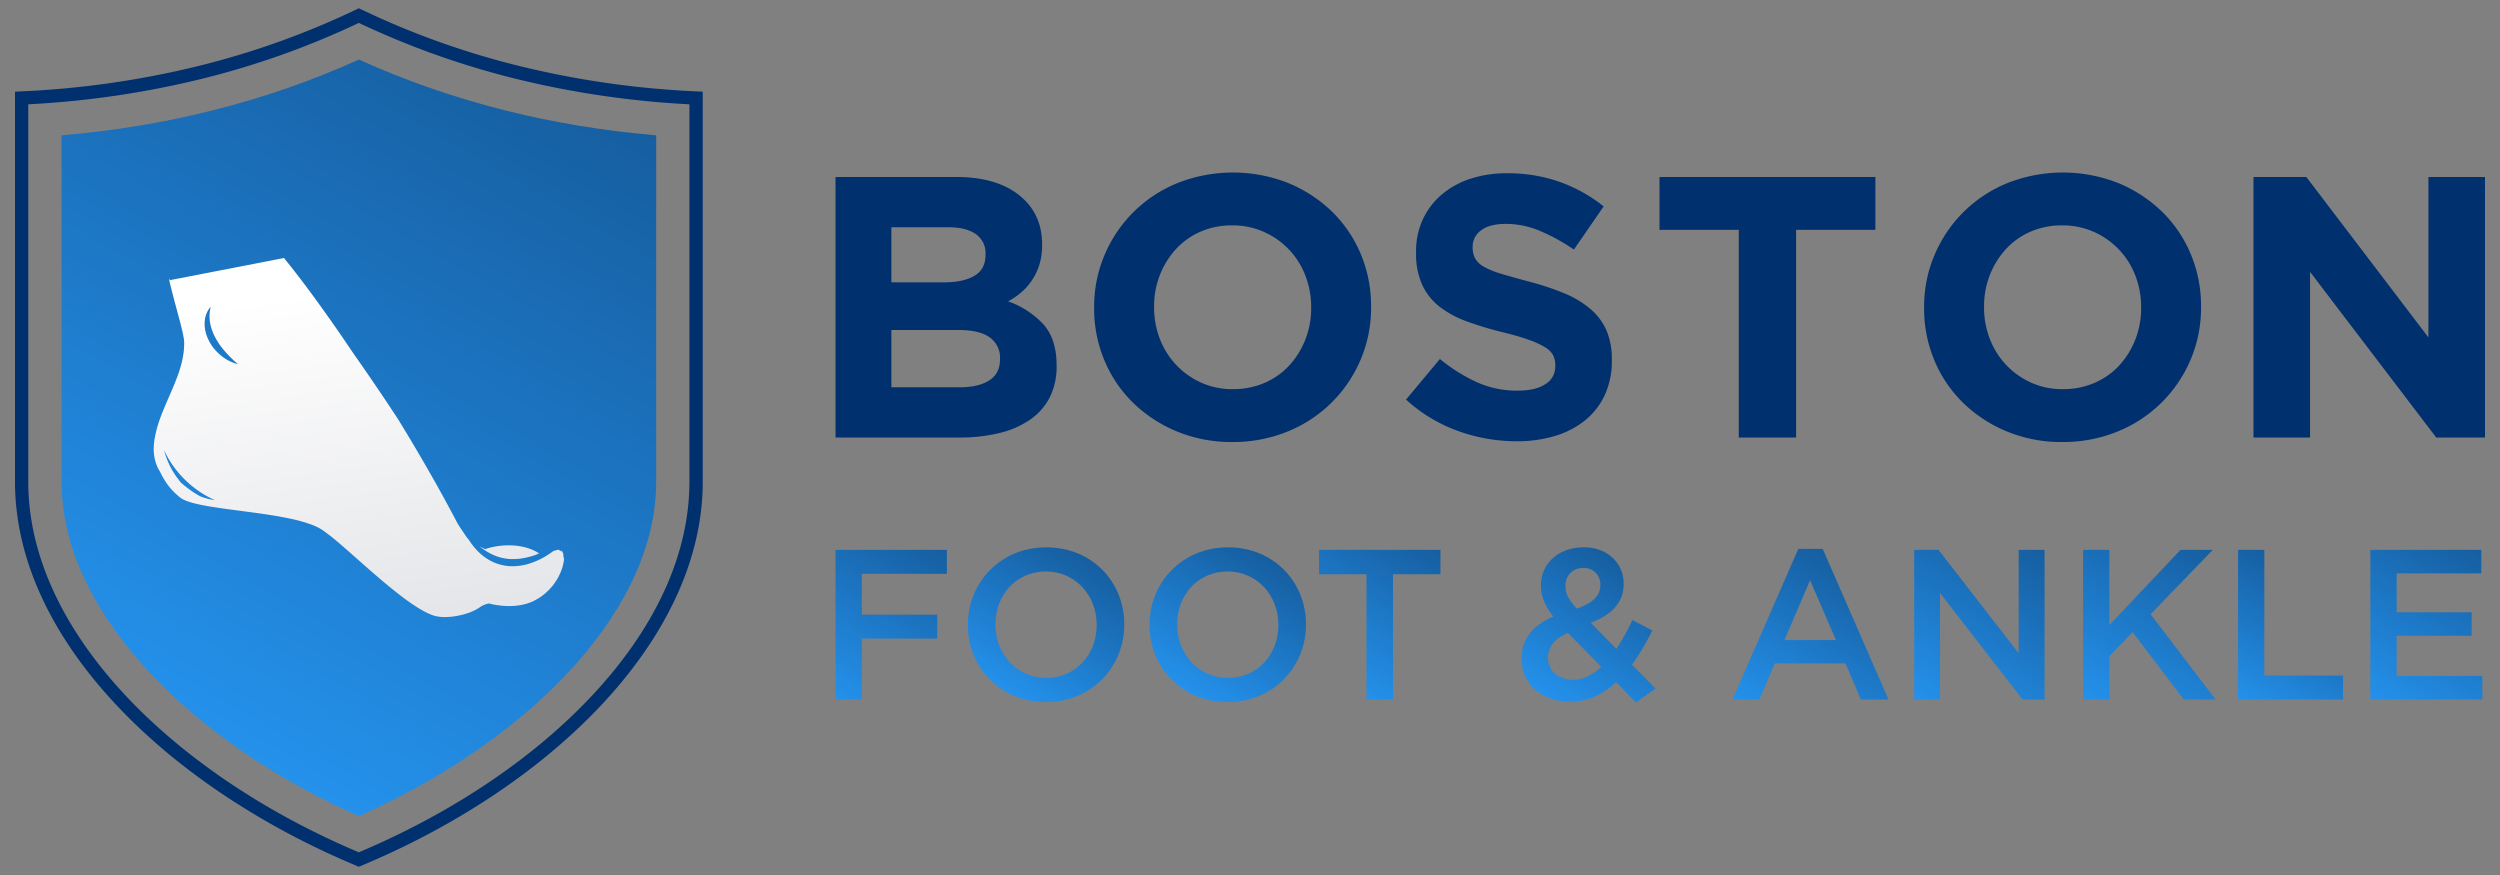 <svg viewBox="0 0 1000 350" xmlns="http://www.w3.org/2000/svg" xmlns:xlink="http://www.w3.org/1999/xlink"><rect x="0" y="0" width="1000" height="350" fill="#808080" stroke="none"/><linearGradient id="a" gradientUnits="userSpaceOnUse" x1="59.935" x2="208.44" y1="280.149" y2="22.932"><stop offset="0" stop-color="#2491eb"/><stop offset="1" stop-color="#165ea0"/></linearGradient><linearGradient id="b" gradientTransform="matrix(.994 -.112 .112 .994 -14.933 22.66)" gradientUnits="userSpaceOnUse" x1="134.891" x2="138.463" y1="102.799" y2="242.088"><stop offset=".046" stop-color="#fff"/><stop offset="1" stop-color="#e5e6e9"/></linearGradient><linearGradient id="c" gradientTransform="matrix(-.876 .482 .482 .876 40.792 66.017)" x1="-72.355" x2="-68.07" xlink:href="#b" y1="65.003" y2="232.097"/><linearGradient id="d" x1="331.237" x2="368.281" xlink:href="#a" y1="278.08" y2="213.918"/><linearGradient id="e" x1="402.771" x2="434.071" xlink:href="#a" y1="276.984" y2="222.77"/><linearGradient id="f" x1="475.452" x2="506.753" xlink:href="#a" y1="276.984" y2="222.77"/><linearGradient id="g" x1="530.506" x2="563.809" xlink:href="#a" y1="270.501" y2="212.818"/><linearGradient id="h" x1="622.814" x2="653.748" xlink:href="#a" y1="281.303" y2="227.722"/><linearGradient id="i" x1="713.224" x2="748.336" xlink:href="#a" y1="291.473" y2="230.658"/><linearGradient id="j" x1="772.278" x2="811.224" xlink:href="#a" y1="283.605" y2="216.148"/><linearGradient id="k" x1="840.148" x2="879.029" xlink:href="#a" y1="283.79" y2="216.446"/><linearGradient id="l" x1="898.007" x2="926.546" xlink:href="#a" y1="281.403" y2="231.974"/><linearGradient id="m" x1="951.989" x2="988.991" xlink:href="#a" y1="282.013" y2="217.924"/><path d="m143.531 9.164a332.619 332.619 0 0 1 -62.768 22.357 369.606 369.606 0 0 1 -69.456 10.2v151c0 28.95 13.533 57.147 35.795 82.078 24.021 26.878 58.122 49.956 96.429 66.127 38.34-16.171 72.44-39.249 96.429-66.127 22.294-24.931 35.8-53.128 35.8-82.078v-151a369.663 369.663 0 0 1 -69.425-10.2 333.733 333.733 0 0 1 -62.8-22.357zm-64.055 17.207a327.853 327.853 0 0 0 62.924-22.513l1.13-.565 1.162.565a327.09 327.09 0 0 0 62.926 22.513 363.517 363.517 0 0 0 70.932 10.174l2.543.125v156.055c0 30.3-14.067 59.722-37.177 85.6-24.743 27.725-59.911 51.463-99.349 67.948l-1.037.439-1-.439c-39.439-16.485-74.606-40.223-99.349-67.948-23.145-25.878-37.181-55.3-37.181-85.6v-156.055l2.543-.125a363.538 363.538 0 0 0 70.933-10.174z" fill="#00306e"/><path d="m143.531 326.455c30.835-13.69 61.1-33.158 84.026-57.775 19.154-20.6 34.917-47 34.917-75.955v-138.597c-41.228-3.485-81.106-13.219-118.943-30.3-37.805 17.081-77.683 26.815-118.911 30.3v138.6c0 28.95 15.763 55.357 34.917 75.955 22.89 24.617 53.191 44.085 83.994 57.775z" fill="url(#a)" fill-rule="evenodd"/><path d="m65.361 191.246a26.489 26.489 0 0 0 5.551 6.808c.331.278.652.575 1.013.842l.268.206.149.1.162.127c.1.063.173.106.3.182l.362.22a16.849 16.849 0 0 0 2.769 1.094 49.612 49.612 0 0 0 5.835 1.375c4.032.76 8.4 1.345 13 1.945 2.276.31 4.637.618 7.042.937s4.828.689 7.285 1.077 4.928.86 7.38 1.389a58 58 0 0 1 7.224 1.978 27.117 27.117 0 0 1 3.332 1.36c.261.125.506.264.747.4l.787.455c.265.169.446.317.693.466.213.131.488.345.72.522 2.011 1.451 4.067 3.146 6.074 4.864 4.015 3.478 8.029 7.062 12.029 10.573 4.027 3.49 8.033 6.924 12.127 10.05 2.034 1.579 4.11 3.068 6.259 4.447 1.087.678 2.154 1.339 3.3 1.939a24.413 24.413 0 0 0 3.648 1.606c.1.033.353.1.556.161a5.461 5.461 0 0 0 .56.126c.356.075.707.142 1.045.183a18.957 18.957 0 0 0 1.974.144 26.1 26.1 0 0 0 3.673-.219 30.818 30.818 0 0 0 6.617-1.61 21.368 21.368 0 0 0 3.016-1.4c.244-.144.5-.293.734-.456.174-.129.365-.256.543-.377l.146-.1.121-.069.207-.125c.133-.083.314-.169.488-.261a10.093 10.093 0 0 1 2.389-.817c.165.024.331.072.5.1a32.849 32.849 0 0 0 4.337.752 29.728 29.728 0 0 0 4.781.148 22.886 22.886 0 0 0 5.025-.774l.637-.167.622-.212c.412-.142.812-.307 1.224-.464a13.528 13.528 0 0 0 1.244-.586c.219-.1.367-.195.547-.293l.506-.286.6-.353c.178-.115.356-.227.527-.348.351-.231.681-.487 1.015-.733a21.8 21.8 0 0 0 1.868-1.59 18.429 18.429 0 0 0 1.632-1.709 17.788 17.788 0 0 0 1.382-1.776c.419-.6.8-1.185 1.138-1.777s.628-1.192.885-1.768a18.843 18.843 0 0 0 1.648-5.781 4.548 4.548 0 0 0 -.316-1.442c.012-.065.014-.118.02-.178.018-.04.034-.072.048-.11.146-.342-.833-2.35-.812-1.961a3.68 3.68 0 0 0 .181.608 2.2 2.2 0 0 0 -.709-.383c-.181-.055-.349-.487-.751-.412-.382.077-.923.215-1.55.389-.095.018-.193.052-.286.079-.48.361-1 .731-1.566 1.1a34.612 34.612 0 0 1 -3.074 1.856 29.736 29.736 0 0 1 -3.7 1.653 23.712 23.712 0 0 1 -4.23 1.174 22.131 22.131 0 0 1 -4.583.34 18.861 18.861 0 0 1 -8.676-2.521 20.408 20.408 0 0 1 -3.338-2.408 22.694 22.694 0 0 1 -2.533-2.61 25.042 25.042 0 0 1 -1.815-2.431c-.225-.32-.415-.63-.591-.924l-.124-.1-.1-.072c.032.042-.017-.013-.017-.013l-.043-.046c-.1-.089-3.59-5.162-4.265-6.451-1.227-2.361-2.627-4.986-4.183-7.851s-3.269-5.952-5.1-9.206c-1.85-3.25-3.8-6.668-5.869-10.172-1.012-1.764-2.08-3.536-3.152-5.334s-2.158-3.618-3.28-5.435c-.549-.917-1.112-1.828-1.665-2.751-.585-.944-1.182-1.82-1.782-2.731q-1.8-2.712-3.6-5.438c-2.444-3.616-4.856-7.212-7.286-10.726-1.208-1.76-2.416-3.5-3.625-5.211q-.893-1.291-1.781-2.561c-.569-.838-1.14-1.666-1.7-2.5-4.55-6.737-8.919-12.955-12.753-18.238-1.917-2.632-3.692-5.035-5.285-7.153s-3.025-3.942-4.185-5.454-2.12-2.676-2.748-3.473c-.647-.793-.995-1.215-.995-1.215l-.053-.281-45.732 8.886c-.282-.419-.449-.647-.449-.647s.073.338.218.983l.047.284h.015c.148.629.333 1.467.6 2.491.293 1.189.667 2.623 1.1 4.266.419 1.63.926 3.469 1.457 5.469.282.992.544 2.037.834 3.1.274 1.074.568 2.169.841 3.3s.54 2.266.731 3.4c.11.561.19 1.13.243 1.65a10.551 10.551 0 0 1 .021 1.557c0 .7-.045 1.166-.071 1.749-.074.59-.114 1.191-.215 1.787-.17 1.2-.394 2.393-.69 3.616l-.247.911-.253.915c-.188.619-.363 1.225-.567 1.84-.395 1.23-.882 2.454-1.369 3.7-.468 1.223-.993 2.458-1.525 3.7s-1.086 2.49-1.622 3.725-1.073 2.508-1.592 3.761-1.029 2.524-1.469 3.784a44.9 44.9 0 0 0 -2.095 7.6 24.356 24.356 0 0 0 -.43 3.726l-.013.419-.017.487a9.174 9.174 0 0 0 .031.938 13.548 13.548 0 0 0 .174 1.764 16.473 16.473 0 0 0 2.026 5.872c.1.181.2.353.309.516.377.765.799 1.602 1.338 2.519zm18.483-54.437c-.217-.419-.432-.841-.648-1.259-.187-.426-.345-.871-.515-1.3a8.217 8.217 0 0 1 -.393-1.331 7.275 7.275 0 0 1 -.272-1.324c-.054-.448-.137-.874-.158-1.3 0-.435-.005-.853-.006-1.26a7.66 7.66 0 0 1 .125-1.185 6.092 6.092 0 0 1 .2-1.081 9.707 9.707 0 0 1 .635-1.81 7.251 7.251 0 0 1 .706-1.272c.469-.657.756-.992.756-.992s-.074.459-.231 1.2a11.454 11.454 0 0 0 -.171 1.354 15.927 15.927 0 0 0 -.058 1.707 7.077 7.077 0 0 0 .079.954 5.925 5.925 0 0 0 .116 1.016c.063.346.124.694.2 1.054s.193.714.283 1.077a10.231 10.231 0 0 0 .357 1.1c.153.358.24.741.425 1.1.158.363.337.726.491 1.093.194.36.384.716.579 1.078a9.192 9.192 0 0 0 .623 1.049c.221.346.4.711.651 1.034s.479.652.693.984c.232.328.5.612.732.932.471.624 1 1.169 1.471 1.723.222.291.49.529.721.78s.468.488.7.72c.448.458.884.844 1.254 1.224s.744.69 1.038.942c.579.528.893.856.893.856s-.439-.111-1.184-.36a11.4 11.4 0 0 1 -1.336-.512c-.493-.242-1.092-.487-1.679-.834-.572-.373-1.235-.735-1.851-1.224a18.261 18.261 0 0 1 -1.9-1.615 18.779 18.779 0 0 1 -1.8-1.985 12.77 12.77 0 0 1 -.809-1.132c-.238-.399-.511-.782-.717-1.201zm-15.157 50.918a32.344 32.344 0 0 1 -2.829-6.839c-.076-.3-.158-.6-.241-.9.434.943.882 1.883 1.388 2.8a41.055 41.055 0 0 0 18.983 17.284c-.393-.052-.768-.115-1.132-.185a22.724 22.724 0 0 1 -4.142-1.127l-.374-.124c-.092-.05-.338-.158-.475-.246l-.131-.07-.046-.033c.111.09 0 0 .01.007l-.262-.128-.456-.273c-.612-.337-1.194-.734-1.774-1.113a47.431 47.431 0 0 1 -4.835-3.73c-.179-.226-.515-.616-.935-1.2a31.945 31.945 0 0 1 -2.749-4.123z" fill="url(#b)"/><path d="m214.862 221.458v.284c-.822.3-1.68.588-2.569.83a29.719 29.719 0 0 1 -3.883.839 22.967 22.967 0 0 1 -4.025.215 18.7 18.7 0 0 1 -3.952-.573 19.163 19.163 0 0 1 -3.65-1.33 22.77 22.77 0 0 1 -3.206-1.867c-.622-.419-1.208-.863-1.758-1.3.731.388 1.478.759 2.257 1.087a2.143 2.143 0 0 1 .213-.066c.589-.2 1.23-.394 1.929-.566s1.431-.321 2.2-.457c.379-.074.767-.119 1.171-.177s.806-.1 1.214-.124c.813-.094 1.652-.106 2.485-.123s1.665.02 2.493.094a22.056 22.056 0 0 1 2.4.311 20.555 20.555 0 0 1 2.206.488 20.208 20.208 0 0 1 1.93.64 16.383 16.383 0 0 1 1.576.694 10.415 10.415 0 0 1 1.145.632c.289.181.522.331.681.439-.1.039-.21.078-.312.113-.153-.022-.329-.041-.545-.083z" fill="url(#c)"/><g fill="#00306e"><path d="m419.9 158.937a24.278 24.278 0 0 1 -7.879 8.933 36.877 36.877 0 0 1 -12.335 5.36 66.452 66.452 0 0 1 -15.977 1.786h-49.5v-104.216h48.3q16.047 0 25.189 7.3t9.139 19.653v.3a25.59 25.59 0 0 1 -1.109 7.891 24.579 24.579 0 0 1 -2.961 6.179 23.476 23.476 0 0 1 -4.289 4.838 28.769 28.769 0 0 1 -5.25 3.574 35.169 35.169 0 0 1 14.229 9.305q5.184 5.883 5.186 16.3v.3a27.031 27.031 0 0 1 -2.743 12.497zm-25.69-57.321a9.176 9.176 0 0 0 -3.871-7.965q-3.873-2.751-11.167-2.751h-22.63v22.034h21.141q7.593 0 12.06-2.6t4.467-8.412zm5.806 41.688a9.83 9.83 0 0 0 -4.02-8.263q-4.018-3.051-12.953-3.052h-26.5v22.928h27.245q7.593 0 11.911-2.754t4.318-8.562z"/><path d="m544.263 143.825a53.306 53.306 0 0 1 -29.106 28.735 57.4 57.4 0 0 1 -22.257 4.24 56.819 56.819 0 0 1 -22.182-4.243 55.136 55.136 0 0 1 -17.5-11.464 51.253 51.253 0 0 1 -11.464-16.973 53.45 53.45 0 0 1 -4.094-20.918v-.3a52.631 52.631 0 0 1 4.169-20.919 53.309 53.309 0 0 1 29.106-28.734 60.311 60.311 0 0 1 44.443 0 55.205 55.205 0 0 1 17.493 11.464 51.324 51.324 0 0 1 11.464 16.973 53.494 53.494 0 0 1 4.094 20.918v.3a52.647 52.647 0 0 1 -4.166 20.921zm-19.8-20.918a34.725 34.725 0 0 0 -2.307-12.655 31.24 31.24 0 0 0 -16.6-17.494 30.588 30.588 0 0 0 -12.656-2.606 31.168 31.168 0 0 0 -12.729 2.531 29.128 29.128 0 0 0 -9.826 7 32.948 32.948 0 0 0 -6.4 10.347 34.071 34.071 0 0 0 -2.309 12.581v.3a34.639 34.639 0 0 0 2.309 12.655 31.421 31.421 0 0 0 16.525 17.494 30.384 30.384 0 0 0 12.73 2.6 31.291 31.291 0 0 0 12.654-2.531 28.933 28.933 0 0 0 9.9-7 33.022 33.022 0 0 0 6.4-10.348 34.128 34.128 0 0 0 2.307-12.58z"/><path d="m641.93 157.969a28.273 28.273 0 0 1 -7.839 10.124 35.3 35.3 0 0 1 -12 6.253 52.174 52.174 0 0 1 -15.46 2.159 69.031 69.031 0 0 1 -23.376-4.094 61.845 61.845 0 0 1 -20.844-12.58l13.55-16.23a67.979 67.979 0 0 0 14.665 9.232 39.19 39.19 0 0 0 16.451 3.424q7.149 0 11.092-2.606a8.2 8.2 0 0 0 3.945-7.22v-.3a9.033 9.033 0 0 0 -.82-3.946 8.307 8.307 0 0 0 -3.136-3.2 32.964 32.964 0 0 0 -6.419-2.978q-4.107-1.488-10.673-3.127a130 130 0 0 1 -14.332-4.317 40.344 40.344 0 0 1 -10.9-5.881 23.731 23.731 0 0 1 -6.941-8.71 30.234 30.234 0 0 1 -2.465-12.953v-.3a30.23 30.23 0 0 1 2.662-12.878 29.335 29.335 0 0 1 7.47-9.9 33.575 33.575 0 0 1 11.483-6.4 46.134 46.134 0 0 1 14.714-2.234 62.363 62.363 0 0 1 21.066 3.424 61.168 61.168 0 0 1 17.644 9.828l-11.91 17.27a75.686 75.686 0 0 0 -13.7-7.519 35 35 0 0 0 -13.4-2.754q-6.7 0-10.05 2.605a7.915 7.915 0 0 0 -3.349 6.477v.3a9.37 9.37 0 0 0 .97 4.392 8.775 8.775 0 0 0 3.507 3.35 33.013 33.013 0 0 0 6.943 2.828q4.4 1.34 11.121 3.127a107.366 107.366 0 0 1 14.108 4.689 39.484 39.484 0 0 1 10.449 6.254 23.842 23.842 0 0 1 6.419 8.561 29.066 29.066 0 0 1 2.165 11.761v.3a32.26 32.26 0 0 1 -2.81 13.769z"/><path d="m718.438 91.939v83.077h-22.928v-83.077h-31.71v-21.139h86.35v21.139z"/><path d="m876.252 143.825a53.306 53.306 0 0 1 -29.106 28.735 57.4 57.4 0 0 1 -22.259 4.243 56.819 56.819 0 0 1 -22.182-4.243 55.136 55.136 0 0 1 -17.5-11.464 51.253 51.253 0 0 1 -11.464-16.973 53.45 53.45 0 0 1 -4.094-20.918v-.3a52.631 52.631 0 0 1 4.169-20.919 53.309 53.309 0 0 1 29.106-28.734 60.311 60.311 0 0 1 44.443 0 55.205 55.205 0 0 1 17.493 11.464 51.324 51.324 0 0 1 11.464 16.973 53.494 53.494 0 0 1 4.094 20.918v.3a52.647 52.647 0 0 1 -4.164 20.918zm-19.8-20.918a34.725 34.725 0 0 0 -2.307-12.655 31.24 31.24 0 0 0 -16.6-17.494 30.588 30.588 0 0 0 -12.657-2.606 31.168 31.168 0 0 0 -12.729 2.531 29.128 29.128 0 0 0 -9.826 7 32.948 32.948 0 0 0 -6.4 10.347 34.071 34.071 0 0 0 -2.308 12.581v.3a34.638 34.638 0 0 0 2.308 12.655 31.421 31.421 0 0 0 16.525 17.494 30.384 30.384 0 0 0 12.73 2.6 31.291 31.291 0 0 0 12.654-2.531 28.933 28.933 0 0 0 9.9-7 33.022 33.022 0 0 0 6.4-10.348 34.128 34.128 0 0 0 2.307-12.58z"/><path d="m974.5 175.016-50.472-66.253v66.253h-22.635v-104.216h21.142l48.835 64.17v-64.17h22.63v104.216z"/></g><path d="m334.209 219.958h44.534v9.572h-34.023v16.327h30.18v9.578h-30.18v24.365h-10.511z" fill="url(#d)"/><path d="m387.134 250.05v-.176c0-16.836 13-30.94 31.376-30.94s31.2 13.934 31.2 30.77v.17c0 16.842-13 30.946-31.376 30.946s-31.2-13.934-31.2-30.77zm51.544 0v-.176c0-11.62-8.458-21.283-20.344-21.283s-20.168 9.487-20.168 21.113v.17c0 11.626 8.457 21.289 20.344 21.289s20.168-9.488 20.168-21.113z" fill="url(#e)"/><path d="m459.815 250.05v-.176c0-16.836 13-30.94 31.376-30.94s31.2 13.934 31.2 30.77v.17c0 16.842-12.995 30.946-31.376 30.946s-31.2-13.934-31.2-30.77zm51.544 0v-.176c0-11.62-8.458-21.283-20.344-21.283s-20.168 9.487-20.168 21.113v.17c0 11.626 8.457 21.289 20.344 21.289s20.168-9.488 20.168-21.113z" fill="url(#f)"/><path d="m546.606 229.706h-18.981v-9.748h48.551v9.748h-18.976v50.094h-10.6z" fill="url(#g)"/><path d="m646.47 272.871c-5.131 4.786-11.117 7.779-18.38 7.779-11.111 0-19.49-6.755-19.49-17.1v-.169c0-7.694 4.532-13.25 12.741-16.757-3.423-4.356-4.962-8.118-4.962-12.48v-.17c0-8.033 6.5-15.043 17.181-15.043 9.487 0 15.9 6.41 15.9 14.443v.176c0 7.864-5.216 12.565-13.164 15.551l10.256 10.433a86.5 86.5 0 0 0 6.413-11.534l7.948 4.186a94.108 94.108 0 0 1 -8.118 13.68l9.4 9.572-7.779 5.555zm-5.985-6.155-13.334-13.589c-5.556 2.393-7.949 6.065-7.949 9.912v.175c0 5.041 4.186 8.718 10 8.718 4.104 0 7.866-1.969 11.283-5.216zm-.339-32.569v-.17a6.488 6.488 0 0 0 -6.84-6.755 6.8 6.8 0 0 0 -7.1 7.185v.17c0 2.993 1.194 5.216 4.532 8.887 6.154-2.223 9.408-5.04 9.408-9.317z" fill="url(#h)"/><path d="m719.327 219.534h9.742l26.331 60.266h-11.113l-6.07-14.449h-28.292l-6.155 14.449h-10.77zm15.043 36.5-10.342-23.934-10.256 23.93z" fill="url(#i)"/><path d="m765.679 219.958h9.742l32.054 41.372v-41.372h10.348v59.842h-8.809l-32.993-42.572v42.572h-10.342z" fill="url(#j)"/><path d="m833.229 219.958h10.511v30.092l28.468-30.092h12.9l-24.875 25.73 25.99 34.108h-12.737l-20.428-26.929-9.318 9.578v17.355h-10.511z" fill="url(#k)"/><path d="m895.223 219.958h10.511v50.26h31.466v9.582h-41.977z" fill="url(#l)"/><path d="m948.148 219.958h44.365v9.4h-33.854v15.557h30.007v9.4h-30.007v16.072h34.278v9.4h-44.789z" fill="url(#m)"/></svg>